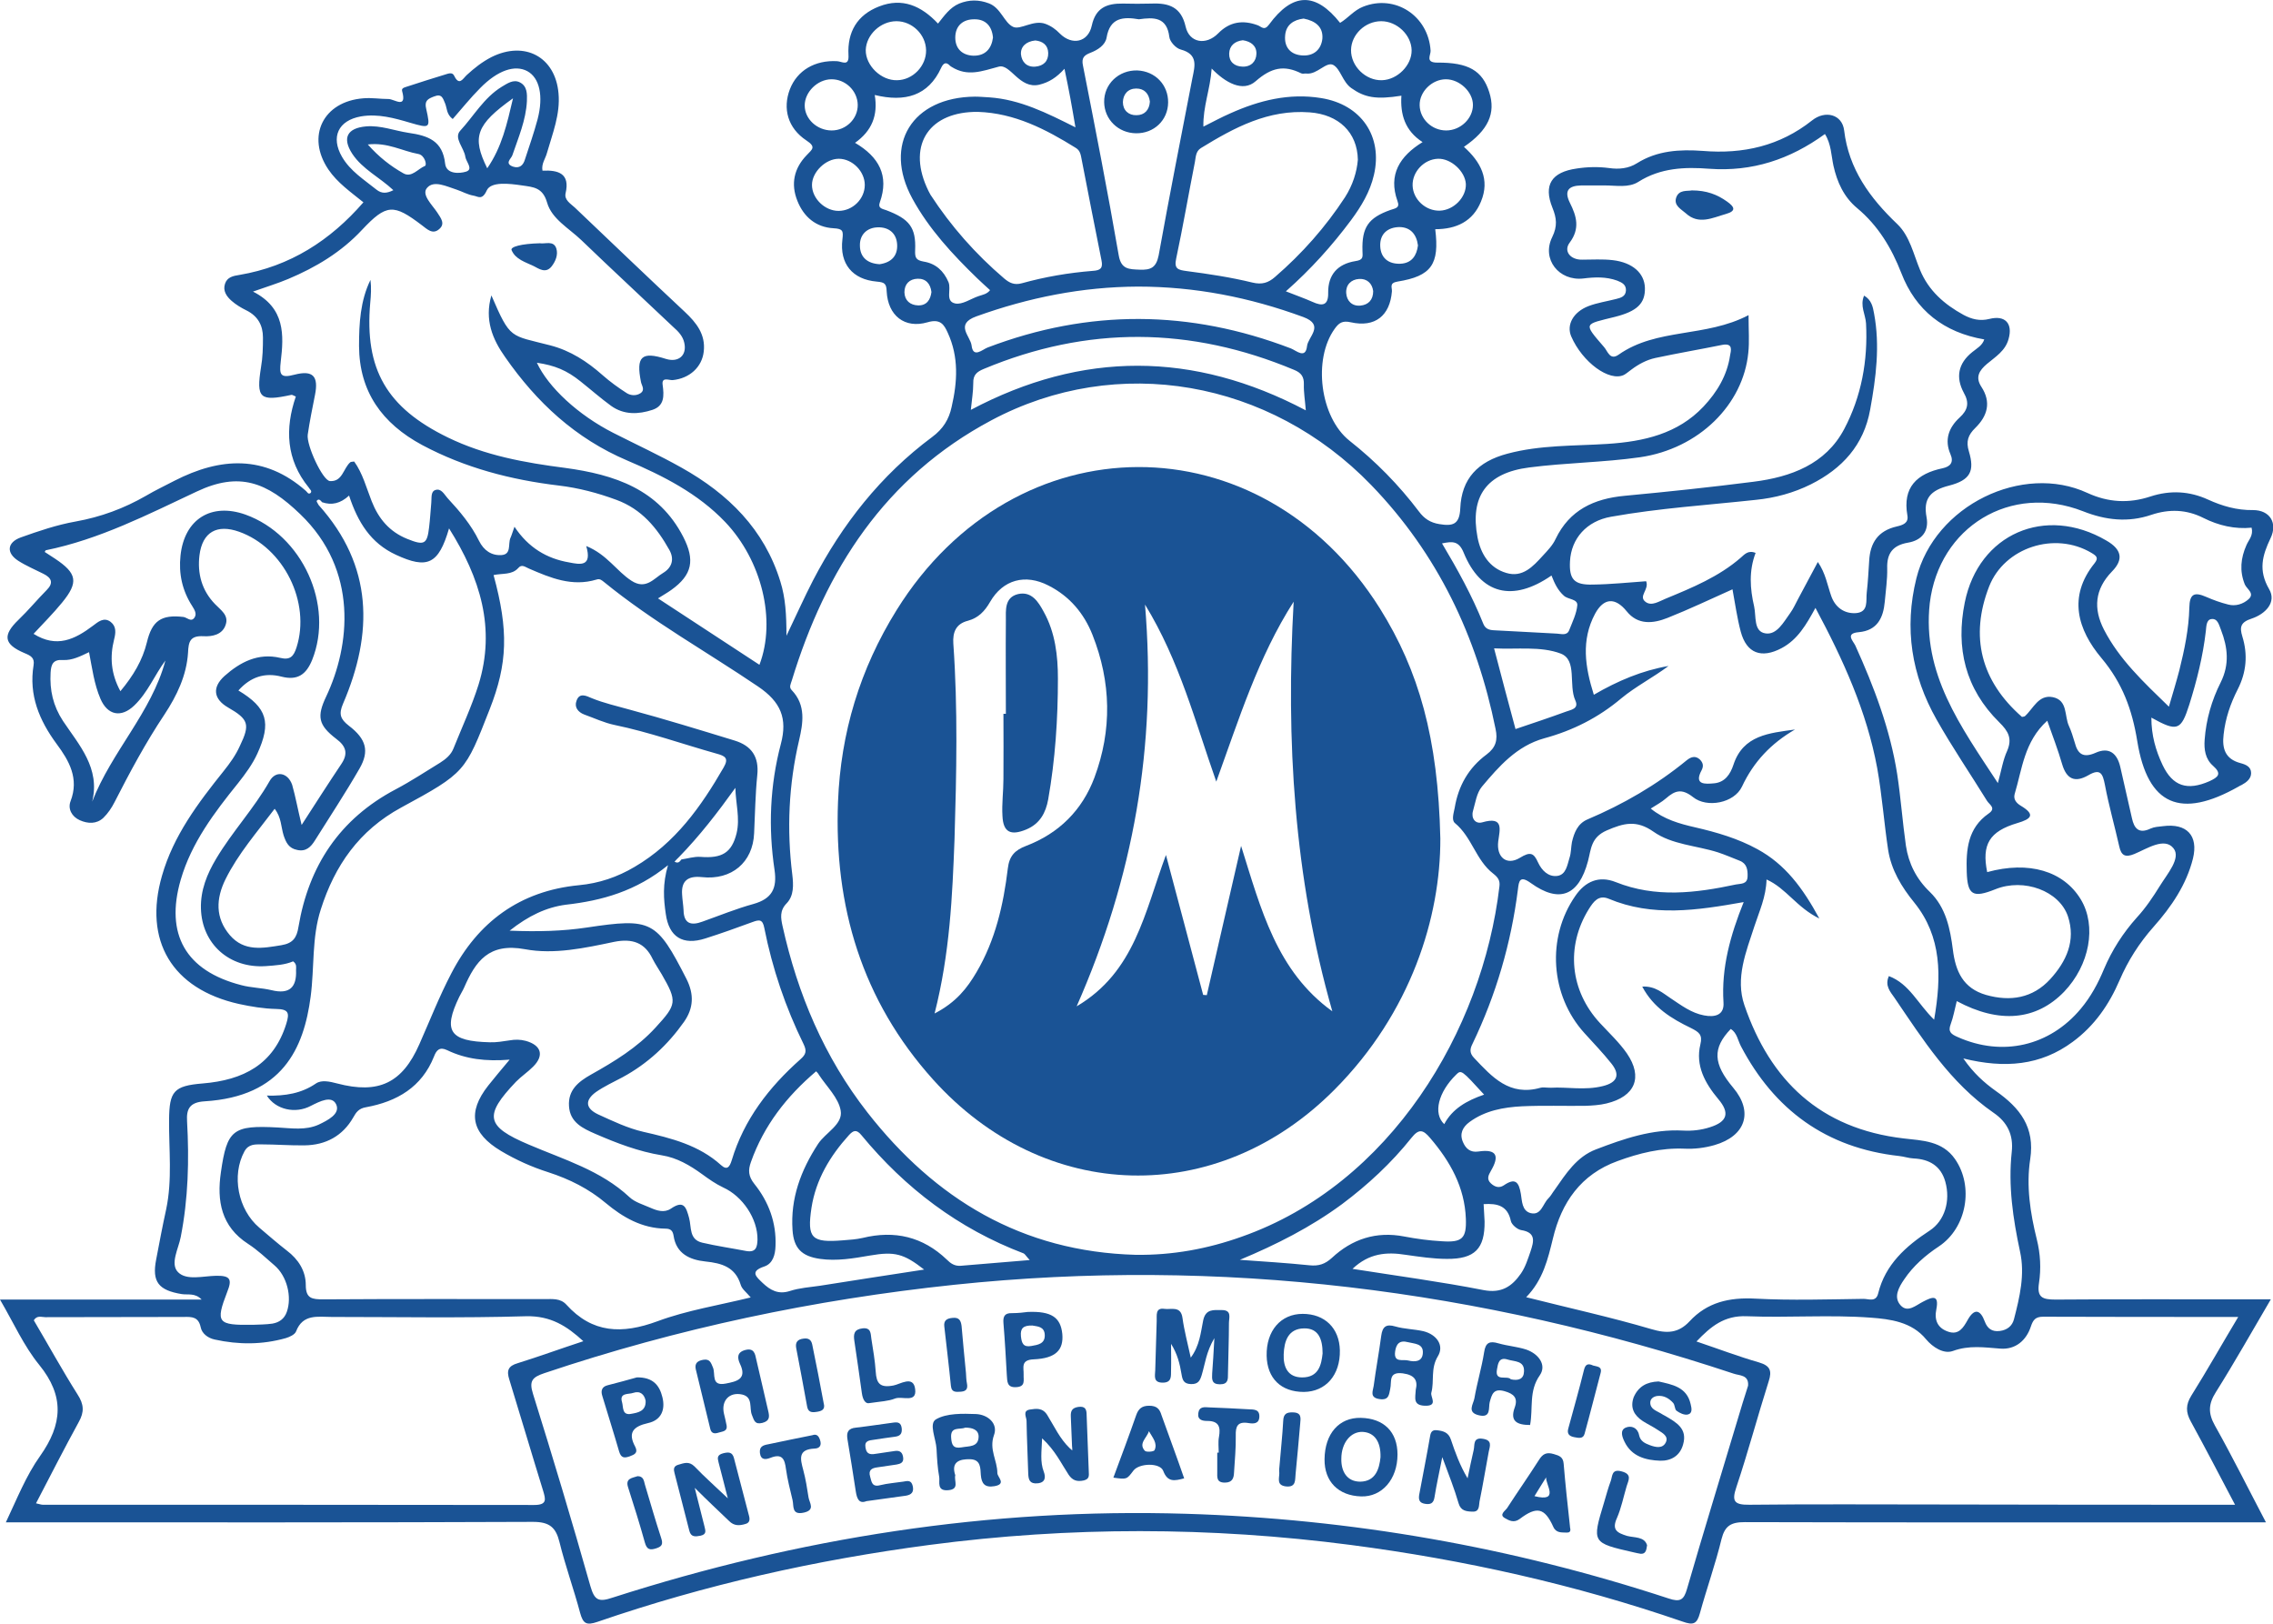 <?xml version="1.0" encoding="UTF-8"?> <svg xmlns="http://www.w3.org/2000/svg" width="70" height="50" viewBox="0 0 70 50" fill="none"><g clip-path="url(#clip0_225_160)"><path d="M9.507 15.011C8.81 14.153 8.772 13.2 9.11 12.211C9.035 12.181 8.997 12.152 8.975 12.159C7.993 12.372 7.888 12.262 8.038 11.309C8.091 11.009 8.098 10.701 8.098 10.393C8.098 10.019 7.941 9.733 7.589 9.558C7.424 9.477 7.267 9.382 7.132 9.264C6.982 9.132 6.855 8.957 6.93 8.737C6.997 8.531 7.184 8.495 7.372 8.466C8.937 8.202 10.173 7.403 11.192 6.23C10.803 5.915 10.391 5.629 10.113 5.219C9.424 4.2 9.949 3.123 11.192 3.027C11.447 3.005 11.709 3.049 11.964 3.049C12.144 3.049 12.541 3.372 12.383 2.8C12.353 2.697 12.503 2.683 12.578 2.653C12.945 2.529 13.312 2.419 13.687 2.302C13.792 2.272 13.927 2.206 13.986 2.331C14.144 2.661 14.256 2.419 14.376 2.309C14.608 2.096 14.848 1.906 15.133 1.759C16.159 1.246 17.103 1.752 17.2 2.873C17.26 3.518 17.013 4.119 16.841 4.72C16.796 4.889 16.668 5.043 16.706 5.255C17.2 5.233 17.56 5.343 17.418 5.952C17.373 6.157 17.567 6.267 17.702 6.391C18.826 7.461 19.95 8.539 21.088 9.602C21.448 9.939 21.733 10.298 21.673 10.825C21.62 11.302 21.238 11.654 20.714 11.705C20.602 11.712 20.369 11.595 20.407 11.852C20.452 12.181 20.467 12.497 20.092 12.621C19.665 12.761 19.215 12.782 18.819 12.497C18.496 12.262 18.189 11.991 17.875 11.742C17.455 11.405 17.088 11.251 16.534 11.17C16.886 11.925 17.8 12.775 18.878 13.325C19.583 13.684 20.302 14.014 20.991 14.402C22.429 15.208 23.538 16.3 24.032 17.906C24.19 18.411 24.22 18.924 24.22 19.577C24.527 18.939 24.767 18.397 25.036 17.876C25.935 16.147 27.119 14.637 28.707 13.457C29.044 13.207 29.224 12.914 29.306 12.533C29.486 11.756 29.531 10.994 29.187 10.246C29.074 9.997 28.962 9.807 28.565 9.924C27.861 10.129 27.344 9.719 27.306 8.971C27.299 8.722 27.231 8.693 26.999 8.671C26.25 8.605 25.853 8.121 25.943 7.373C25.973 7.117 25.965 7.044 25.673 7.029C25.126 7 24.752 6.677 24.557 6.186C24.347 5.666 24.452 5.182 24.842 4.779C25.006 4.603 25.149 4.53 24.834 4.325C24.257 3.943 24.1 3.342 24.325 2.749C24.549 2.17 25.096 1.847 25.778 1.884C25.928 1.891 26.153 2.06 26.13 1.693C26.093 0.99 26.392 0.462 27.074 0.198C27.786 -0.08 28.37 0.176 28.887 0.726C29.082 0.484 29.247 0.235 29.539 0.11C29.846 -0.014 30.145 -0.014 30.453 0.103C30.827 0.242 30.925 0.704 31.202 0.828C31.427 0.931 31.824 0.601 32.191 0.733C32.37 0.799 32.513 0.902 32.64 1.034C33.015 1.407 33.509 1.305 33.622 0.792C33.741 0.242 34.079 0.103 34.581 0.11C34.873 0.118 35.172 0.118 35.465 0.11C36.004 0.088 36.378 0.22 36.513 0.821C36.626 1.32 37.143 1.407 37.517 1.026C37.869 0.667 38.274 0.609 38.731 0.777C38.851 0.821 38.933 0.96 39.083 0.755C39.809 -0.234 40.514 -0.249 41.27 0.704C41.517 0.557 41.697 0.315 41.982 0.205C42.963 -0.183 43.99 0.484 44.057 1.561C44.065 1.693 43.885 1.928 44.259 1.928C45.226 1.921 45.653 2.177 45.863 2.837C46.072 3.489 45.833 4.009 45.084 4.522C45.6 4.984 45.892 5.527 45.608 6.208C45.361 6.816 44.851 7.058 44.2 7.058C44.334 8.136 44.087 8.502 43.038 8.671C42.776 8.715 42.873 8.847 42.866 8.971C42.806 9.719 42.349 10.093 41.6 9.924C41.338 9.865 41.233 9.946 41.105 10.122C40.424 11.067 40.656 12.848 41.555 13.567C42.364 14.204 43.083 14.937 43.698 15.751C43.862 15.971 44.05 16.095 44.327 16.139C44.731 16.205 44.949 16.161 44.971 15.655C45.009 14.739 45.511 14.212 46.424 13.97C47.436 13.699 48.477 13.735 49.503 13.669C50.62 13.596 51.668 13.361 52.462 12.519C52.882 12.072 53.189 11.559 53.279 10.95C53.302 10.811 53.392 10.554 53.039 10.62C52.35 10.76 51.661 10.877 50.979 11.023C50.709 11.082 50.462 11.214 50.238 11.383C50.163 11.434 50.095 11.5 50.013 11.544C49.563 11.764 48.732 11.155 48.387 10.357C48.237 10.005 48.447 9.609 48.919 9.426C49.189 9.323 49.488 9.279 49.773 9.206C49.923 9.169 50.065 9.125 50.073 8.942C50.08 8.766 49.953 8.7 49.803 8.641C49.459 8.517 49.114 8.531 48.762 8.575C48.013 8.663 47.466 7.982 47.803 7.3C47.968 6.963 47.938 6.714 47.81 6.399C47.526 5.695 47.78 5.299 48.559 5.189C48.889 5.138 49.219 5.131 49.556 5.175C49.855 5.219 50.155 5.189 50.41 5.028C51.039 4.632 51.736 4.596 52.44 4.647C53.684 4.75 54.815 4.493 55.804 3.709C56.208 3.386 56.733 3.518 56.793 4.017C56.935 5.204 57.579 6.091 58.433 6.904C58.815 7.271 58.928 7.828 59.13 8.312C59.392 8.949 59.879 9.374 60.471 9.697C60.718 9.829 60.973 9.895 61.265 9.821C61.752 9.697 61.992 9.961 61.857 10.437C61.759 10.804 61.452 10.987 61.19 11.207C60.958 11.405 60.823 11.61 61.018 11.91C61.332 12.387 61.205 12.812 60.831 13.178C60.613 13.391 60.538 13.589 60.636 13.904C60.816 14.505 60.681 14.783 60.029 14.952C59.452 15.098 59.22 15.348 59.332 15.934C59.407 16.345 59.197 16.638 58.755 16.711C58.291 16.791 58.104 17.041 58.119 17.503C58.126 17.847 58.074 18.184 58.044 18.529C57.999 19.02 57.819 19.415 57.242 19.467C56.815 19.503 57.07 19.738 57.137 19.877C57.714 21.152 58.209 22.457 58.426 23.835C58.538 24.568 58.59 25.308 58.695 26.041C58.778 26.591 59.017 27.067 59.43 27.463C59.931 27.947 60.059 28.606 60.141 29.244C60.224 29.911 60.456 30.431 61.16 30.636C61.909 30.849 62.599 30.739 63.138 30.153C63.64 29.603 63.932 28.965 63.685 28.218C63.422 27.434 62.329 27.03 61.452 27.382C60.756 27.661 60.591 27.566 60.568 26.847C60.546 26.166 60.598 25.499 61.242 25.052C61.49 24.883 61.258 24.773 61.19 24.656C60.673 23.82 60.119 23.007 59.639 22.157C58.868 20.793 58.636 19.349 59.017 17.81C59.579 15.553 62.291 14.256 64.284 15.179C64.921 15.472 65.558 15.509 66.224 15.289C66.831 15.091 67.423 15.12 68 15.384C68.434 15.582 68.884 15.714 69.386 15.707C69.903 15.707 70.15 16.103 69.925 16.572C69.67 17.107 69.543 17.561 69.88 18.14C70.12 18.55 69.76 18.91 69.341 19.049C69.004 19.159 68.966 19.305 69.056 19.599C69.228 20.156 69.183 20.698 68.914 21.226C68.689 21.666 68.532 22.127 68.479 22.618C68.427 23.043 68.524 23.373 68.996 23.498C69.161 23.542 69.326 23.608 69.326 23.806C69.326 23.982 69.183 24.091 69.034 24.172C69.004 24.187 68.966 24.201 68.936 24.223C67.161 25.227 66.142 24.81 65.82 22.823C65.662 21.849 65.363 21.035 64.719 20.266C63.984 19.393 63.677 18.375 64.501 17.349C64.636 17.18 64.569 17.121 64.411 17.026C63.28 16.352 61.729 16.858 61.258 18.059C60.658 19.599 61.003 20.969 62.269 22.076C62.299 22.069 62.336 22.069 62.359 22.054C62.621 21.819 62.778 21.38 63.22 21.468C63.685 21.563 63.572 22.047 63.715 22.354C63.79 22.516 63.842 22.692 63.895 22.867C63.984 23.212 64.149 23.351 64.531 23.183C64.951 22.992 65.198 23.197 65.295 23.608C65.415 24.135 65.535 24.663 65.655 25.191C65.722 25.506 65.865 25.689 66.232 25.513C66.344 25.462 66.479 25.455 66.614 25.44C67.341 25.345 67.708 25.726 67.535 26.437C67.333 27.243 66.869 27.925 66.322 28.54C65.88 29.039 65.535 29.581 65.273 30.189C64.951 30.937 64.501 31.589 63.834 32.08C62.846 32.813 61.737 32.908 60.463 32.593C60.778 33.048 61.108 33.341 61.467 33.597C62.209 34.118 62.673 34.712 62.523 35.694C62.396 36.514 62.523 37.35 62.726 38.164C62.838 38.611 62.861 39.065 62.793 39.512C62.726 39.952 62.898 40.018 63.303 40.018C65.303 40.003 67.296 40.011 69.296 40.011C69.476 40.011 69.655 40.011 69.933 40.011C69.348 41.007 68.816 41.953 68.24 42.869C68.007 43.235 68 43.521 68.21 43.895C68.749 44.855 69.236 45.837 69.783 46.878C69.498 46.878 69.303 46.878 69.101 46.878C63.977 46.878 58.86 46.885 53.736 46.871C53.309 46.871 53.122 46.981 53.017 47.391C52.83 48.161 52.56 48.916 52.35 49.678C52.26 50.008 52.148 50.052 51.818 49.934C48.5 48.791 45.084 48.029 41.6 47.574C37.27 47.01 32.947 47.003 28.617 47.574C25.126 48.036 21.718 48.798 18.399 49.942C18.054 50.059 17.957 49.993 17.867 49.67C17.672 48.938 17.41 48.219 17.23 47.486C17.118 47.032 16.923 46.863 16.414 46.863C11.237 46.885 6.061 46.878 0.884 46.878C0.682 46.878 0.479 46.878 0.18 46.878C0.524 46.152 0.802 45.441 1.236 44.833C1.925 43.858 1.993 42.993 1.206 42.026C0.734 41.447 0.42 40.736 0 40.018C2.113 40.018 4.135 40.018 6.21 40.018C6.008 39.805 5.783 39.879 5.596 39.849C4.884 39.732 4.675 39.475 4.809 38.786C4.907 38.273 5.004 37.753 5.117 37.24C5.311 36.324 5.199 35.4 5.207 34.484C5.214 33.605 5.349 33.436 6.24 33.363C7.499 33.26 8.428 32.777 8.817 31.523C8.922 31.186 8.885 31.076 8.503 31.069C8.121 31.061 7.731 30.996 7.357 30.915C5.296 30.453 4.412 28.965 4.989 26.965C5.341 25.733 6.098 24.729 6.885 23.747C7.079 23.505 7.259 23.256 7.387 22.97C7.709 22.303 7.656 22.149 7.019 21.783C6.577 21.526 6.525 21.167 6.915 20.815C7.394 20.39 7.948 20.097 8.63 20.258C8.937 20.332 9.042 20.214 9.132 19.936C9.574 18.551 8.743 16.865 7.364 16.374C6.682 16.132 6.233 16.381 6.143 17.099C6.076 17.656 6.21 18.177 6.622 18.602C6.795 18.785 7.049 18.939 6.952 19.232C6.855 19.547 6.533 19.606 6.27 19.591C5.851 19.569 5.806 19.76 5.791 20.097C5.746 20.801 5.446 21.424 5.064 22.003C4.487 22.867 4 23.776 3.528 24.7C3.439 24.876 3.326 25.044 3.184 25.183C2.974 25.381 2.704 25.367 2.457 25.257C2.21 25.147 2.083 24.905 2.173 24.671C2.442 23.974 2.128 23.424 1.746 22.911C1.206 22.178 0.884 21.402 1.034 20.485C1.071 20.258 0.951 20.192 0.757 20.112C0.112 19.84 0.075 19.562 0.569 19.086C0.876 18.792 1.139 18.47 1.438 18.169C1.656 17.95 1.588 17.796 1.341 17.671C1.079 17.539 0.802 17.422 0.562 17.268C0.187 17.026 0.217 16.704 0.637 16.55C1.191 16.352 1.753 16.161 2.33 16.059C3.109 15.919 3.821 15.655 4.495 15.267C4.78 15.098 5.079 14.959 5.371 14.805C6.787 14.08 8.151 13.999 9.417 15.113C9.462 15.15 9.492 15.238 9.567 15.179C9.619 15.113 9.537 15.069 9.507 15.011ZM20.983 26.466C21.178 26.437 21.381 26.371 21.575 26.386C22.235 26.437 22.534 26.261 22.684 25.66C22.796 25.191 22.654 24.729 22.647 24.26C22.1 25.022 21.545 25.741 20.909 26.393C20.864 26.437 20.819 26.481 20.774 26.532C20.879 26.598 20.931 26.539 20.983 26.466ZM9.919 15.465C9.874 15.414 9.821 15.34 9.754 15.421C9.739 15.436 9.791 15.509 9.814 15.553C11.492 17.422 11.499 19.496 10.563 21.673C10.428 21.988 10.48 22.142 10.743 22.347C11.282 22.758 11.38 23.131 11.072 23.666C10.638 24.421 10.158 25.147 9.694 25.887C9.574 26.078 9.424 26.232 9.155 26.173C8.892 26.122 8.81 25.946 8.735 25.726C8.653 25.469 8.668 25.169 8.458 24.905C7.911 25.631 7.334 26.29 6.945 27.074C6.652 27.668 6.622 28.262 7.079 28.797C7.521 29.31 8.091 29.2 8.668 29.105C9.02 29.046 9.14 28.877 9.192 28.54C9.507 26.671 10.451 25.22 12.189 24.304C12.661 24.055 13.102 23.762 13.559 23.483C13.732 23.373 13.889 23.241 13.964 23.051C14.226 22.398 14.526 21.753 14.736 21.087C15.275 19.349 14.788 17.796 13.829 16.271C13.507 17.378 13.162 17.532 12.196 17.085C11.417 16.726 11.02 16.081 10.75 15.26C10.488 15.502 10.218 15.568 9.919 15.465ZM53.834 42.671C53.863 42.327 53.564 42.363 53.384 42.297C45.585 39.71 37.599 38.699 29.381 39.563C25.074 40.018 20.864 40.905 16.766 42.283C16.399 42.407 16.286 42.517 16.414 42.92C17.028 44.885 17.62 46.856 18.182 48.842C18.309 49.282 18.436 49.341 18.871 49.194C24.602 47.354 30.475 46.431 36.521 46.614C41.615 46.768 46.567 47.64 51.391 49.223C51.743 49.341 51.856 49.267 51.953 48.93C52.455 47.193 52.987 45.471 53.504 43.741C53.609 43.382 53.721 43.023 53.834 42.671ZM34.977 38.64C36.109 38.655 37.188 38.457 38.236 38.083C42.821 36.471 45.653 31.743 46.177 27.294C46.2 27.111 46.132 27.016 45.982 26.898C45.451 26.488 45.331 25.777 44.806 25.345C44.694 25.25 44.769 25.037 44.799 24.876C44.911 24.201 45.226 23.644 45.78 23.234C46.065 23.021 46.132 22.787 46.057 22.442C45.48 19.599 44.282 17.063 42.229 14.937C39.105 11.705 34.416 10.87 30.528 12.944C27.254 14.688 25.426 17.546 24.385 20.954C24.355 21.057 24.287 21.16 24.385 21.255C24.827 21.717 24.729 22.274 24.609 22.794C24.287 24.165 24.227 25.543 24.4 26.935C24.437 27.25 24.452 27.58 24.227 27.815C24.003 28.042 24.047 28.276 24.1 28.518C24.564 30.607 25.381 32.549 26.715 34.257C28.797 36.918 31.464 38.545 34.977 38.64ZM49.084 21.394C49.826 20.962 50.575 20.647 51.384 20.508C50.904 20.867 50.372 21.138 49.93 21.504C49.226 22.098 48.44 22.494 47.556 22.735C46.709 22.97 46.162 23.6 45.638 24.223C45.473 24.421 45.436 24.722 45.361 24.978C45.301 25.198 45.436 25.381 45.645 25.323C46.327 25.125 46.185 25.55 46.14 25.909C46.08 26.393 46.395 26.664 46.806 26.415C47.129 26.217 47.233 26.261 47.368 26.561C47.481 26.803 47.683 27.009 47.96 26.972C48.23 26.935 48.267 26.635 48.335 26.415C48.387 26.261 48.38 26.092 48.41 25.931C48.477 25.645 48.582 25.367 48.882 25.235C49.99 24.766 51.017 24.172 51.946 23.41C52.073 23.307 52.208 23.263 52.343 23.381C52.44 23.476 52.477 23.578 52.403 23.718C52.155 24.179 52.523 24.143 52.785 24.121C53.122 24.091 53.287 23.842 53.384 23.549C53.684 22.633 54.493 22.574 55.279 22.464C54.545 22.89 54.006 23.454 53.646 24.223C53.407 24.729 52.567 24.89 52.14 24.546C51.788 24.267 51.578 24.348 51.309 24.582C51.174 24.7 51.009 24.788 50.837 24.898C51.249 25.235 51.728 25.367 52.208 25.477C52.875 25.631 53.526 25.821 54.126 26.151C54.972 26.613 55.512 27.331 56.029 28.284C55.324 27.939 55.01 27.353 54.403 27.082C54.388 27.624 54.178 28.064 54.028 28.526C53.773 29.31 53.436 30.123 53.721 30.952C54.515 33.268 56.051 34.755 58.628 35.056C59.197 35.122 59.819 35.129 60.209 35.694C60.793 36.536 60.568 37.812 59.707 38.383C59.287 38.662 58.92 38.984 58.643 39.395C58.471 39.644 58.306 39.945 58.531 40.194C58.748 40.436 59.003 40.194 59.22 40.084C59.512 39.93 59.722 39.857 59.632 40.318C59.564 40.648 59.669 40.897 59.999 41.007C60.321 41.117 60.463 40.883 60.591 40.656C60.8 40.274 60.988 40.326 61.123 40.692C61.205 40.912 61.347 41.015 61.587 40.985C61.812 40.956 61.969 40.831 62.022 40.626C62.201 39.937 62.366 39.241 62.209 38.537C61.992 37.526 61.842 36.507 61.954 35.474C62.014 34.939 61.812 34.55 61.392 34.264C60.059 33.341 59.22 32.014 58.343 30.724C58.216 30.541 58.036 30.351 58.171 30.057C58.808 30.299 59.062 30.915 59.564 31.399C59.797 30.057 59.797 28.841 58.958 27.8C58.553 27.302 58.246 26.789 58.148 26.173C58.021 25.337 57.961 24.487 57.811 23.652C57.489 21.915 56.77 20.324 55.909 18.719C55.624 19.239 55.362 19.694 54.867 19.958C54.245 20.288 53.788 20.119 53.609 19.452C53.496 19.027 53.436 18.587 53.354 18.147C52.665 18.455 52.02 18.763 51.354 19.027C50.912 19.203 50.44 19.254 50.095 18.822C49.743 18.389 49.391 18.404 49.121 18.902C48.687 19.716 48.814 20.537 49.084 21.394ZM15.2 17.708C15.665 19.415 15.635 20.427 15.08 21.841C14.324 23.769 14.339 23.791 12.353 24.868C11.057 25.572 10.308 26.657 9.881 27.998C9.597 28.87 9.686 29.786 9.567 30.688C9.357 32.285 8.698 33.766 6.3 33.913C5.836 33.942 5.738 34.154 5.761 34.528C5.828 35.723 5.798 36.91 5.566 38.09C5.499 38.449 5.229 38.919 5.484 39.175C5.746 39.439 6.255 39.292 6.66 39.285C7.094 39.278 7.154 39.395 6.997 39.783C6.63 40.736 6.697 40.809 7.784 40.795C7.986 40.787 8.188 40.787 8.39 40.758C8.6 40.721 8.757 40.611 8.832 40.399C8.997 39.937 8.84 39.292 8.45 38.962C8.188 38.735 7.933 38.493 7.641 38.303C6.81 37.768 6.675 36.976 6.802 36.104C6.99 34.778 7.177 34.645 8.555 34.719C8.975 34.741 9.409 34.814 9.814 34.631C10.091 34.499 10.488 34.301 10.353 34.008C10.218 33.722 9.851 33.913 9.574 34.052C9.095 34.308 8.488 34.169 8.218 33.737C8.78 33.751 9.282 33.671 9.731 33.363C9.904 33.246 10.158 33.304 10.383 33.363C11.664 33.7 12.391 33.348 12.915 32.154C13.237 31.428 13.53 30.68 13.897 29.977C14.713 28.401 16.002 27.434 17.83 27.258C18.451 27.199 19.013 27.009 19.545 26.693C20.796 25.96 21.59 24.839 22.287 23.63C22.452 23.344 22.332 23.278 22.062 23.205C21.014 22.911 19.995 22.545 18.931 22.325C18.609 22.259 18.302 22.113 17.994 22.003C17.8 21.929 17.68 21.775 17.755 21.578C17.845 21.314 18.062 21.431 18.219 21.497C18.594 21.651 18.991 21.739 19.38 21.849C20.467 22.142 21.538 22.472 22.617 22.802C23.148 22.963 23.381 23.307 23.321 23.872C23.261 24.465 23.253 25.059 23.224 25.66C23.186 26.554 22.534 27.111 21.613 27.009C21.193 26.965 20.976 27.118 21.006 27.544C21.014 27.705 21.043 27.866 21.051 28.027C21.058 28.445 21.283 28.511 21.635 28.379C22.152 28.196 22.669 27.983 23.201 27.837C23.778 27.675 23.935 27.353 23.853 26.789C23.658 25.491 23.71 24.187 24.047 22.911C24.257 22.12 24.047 21.614 23.343 21.138C21.763 20.068 20.092 19.137 18.609 17.928C18.534 17.869 18.474 17.81 18.369 17.847C17.62 18.074 16.953 17.796 16.294 17.51C16.181 17.466 16.069 17.356 15.957 17.495C15.762 17.708 15.477 17.649 15.2 17.708ZM50.695 17.898C50.799 18.155 50.44 18.36 50.68 18.536C50.867 18.675 51.099 18.514 51.301 18.433C52.118 18.096 52.934 17.759 53.609 17.173C53.721 17.077 53.834 16.931 54.066 17.026C53.856 17.576 53.893 18.125 54.021 18.675C54.088 18.976 53.998 19.445 54.365 19.503C54.718 19.562 54.927 19.159 55.13 18.88C55.227 18.748 55.294 18.595 55.369 18.455C55.564 18.089 55.759 17.722 55.983 17.305C56.223 17.656 56.276 18.015 56.395 18.353C56.515 18.697 56.793 18.902 57.152 18.88C57.557 18.851 57.459 18.492 57.489 18.243C57.527 17.92 57.542 17.598 57.564 17.268C57.594 16.718 57.834 16.345 58.411 16.212C58.598 16.169 58.785 16.11 58.74 15.868C58.59 15.011 59.025 14.585 59.834 14.417C60.059 14.366 60.179 14.241 60.066 13.984C59.879 13.552 60.006 13.171 60.351 12.856C60.598 12.629 60.658 12.409 60.478 12.094C60.224 11.624 60.299 11.192 60.741 10.84C60.875 10.73 61.048 10.642 61.108 10.452C59.864 10.239 58.995 9.558 58.553 8.407C58.253 7.637 57.841 6.948 57.19 6.406C56.785 6.069 56.575 5.607 56.463 5.101C56.395 4.786 56.395 4.434 56.201 4.127C55.122 4.911 53.961 5.292 52.642 5.197C51.886 5.138 51.137 5.167 50.455 5.6C50.155 5.79 49.773 5.71 49.421 5.71C49.181 5.71 48.942 5.71 48.702 5.71C48.297 5.717 48.163 5.878 48.35 6.252C48.552 6.655 48.664 7.036 48.342 7.469C48.14 7.733 48.365 8.004 48.724 7.996C49.039 7.996 49.354 7.974 49.668 8.011C50.282 8.084 50.642 8.414 50.657 8.861C50.672 9.352 50.402 9.587 49.743 9.755C48.777 9.997 48.747 9.931 49.398 10.686C49.511 10.811 49.578 11.111 49.848 10.921C51.024 10.093 52.523 10.4 53.849 9.704C53.849 10.181 53.878 10.525 53.841 10.862C53.684 12.46 52.32 13.816 50.507 14.08C49.376 14.241 48.222 14.248 47.091 14.395C45.78 14.563 45.263 15.289 45.503 16.55C45.6 17.048 45.863 17.488 46.387 17.642C46.889 17.796 47.211 17.444 47.511 17.114C47.66 16.953 47.818 16.791 47.908 16.594C48.335 15.707 49.084 15.355 50.035 15.267C51.361 15.143 52.68 15.003 53.998 14.835C55.16 14.688 56.223 14.292 56.793 13.215C57.325 12.211 57.527 11.104 57.467 9.961C57.452 9.682 57.272 9.418 57.407 9.103C57.632 9.235 57.677 9.44 57.714 9.653C57.901 10.65 57.774 11.624 57.594 12.614C57.399 13.706 56.733 14.431 55.766 14.915C55.234 15.179 54.665 15.333 54.073 15.392C52.59 15.553 51.092 15.648 49.616 15.912C48.859 16.044 48.387 16.586 48.35 17.283C48.32 17.84 48.477 18.015 49.046 18.001C49.608 17.994 50.163 17.935 50.695 17.898ZM18.054 16.814C18.699 17.077 18.983 17.583 19.448 17.884C19.89 18.169 20.13 17.818 20.422 17.642C20.691 17.48 20.774 17.224 20.616 16.938C20.234 16.256 19.762 15.678 18.983 15.392C18.407 15.179 17.822 15.025 17.215 14.952C15.739 14.776 14.324 14.409 13.005 13.706C11.762 13.039 11.065 12.057 11.057 10.657C11.057 9.961 11.095 9.264 11.409 8.619C11.439 8.861 11.424 9.096 11.402 9.323C11.222 11.375 11.911 12.555 13.792 13.471C14.938 14.028 16.159 14.248 17.41 14.409C18.923 14.615 20.287 15.062 21.043 16.535C21.403 17.239 21.328 17.7 20.669 18.169C20.556 18.25 20.437 18.316 20.264 18.426C21.336 19.13 22.355 19.797 23.388 20.471C23.913 19.093 23.456 17.253 22.332 16.073C21.493 15.194 20.422 14.651 19.32 14.182C17.717 13.501 16.526 12.387 15.56 11.001C15.17 10.452 14.915 9.851 15.133 9.096C15.725 10.466 15.702 10.312 16.946 10.635C17.567 10.796 18.084 11.133 18.556 11.551C18.788 11.756 19.043 11.94 19.305 12.108C19.425 12.181 19.59 12.196 19.725 12.108C19.875 12.005 19.762 11.874 19.74 11.764C19.583 10.979 19.755 10.811 20.512 11.053C20.894 11.17 21.163 10.943 21.073 10.554C21.029 10.349 20.886 10.203 20.736 10.071C19.792 9.176 18.841 8.297 17.904 7.395C17.523 7.029 16.991 6.743 16.848 6.237C16.713 5.768 16.421 5.761 16.077 5.71C15.68 5.651 15.118 5.585 14.99 5.864C14.848 6.179 14.721 6.047 14.586 6.025C14.406 5.996 14.241 5.9 14.069 5.842C13.762 5.746 13.357 5.534 13.148 5.79C12.975 5.996 13.305 6.303 13.462 6.538C13.575 6.714 13.724 6.89 13.522 7.058C13.32 7.234 13.148 7.051 12.99 6.934C12.121 6.274 11.904 6.274 11.147 7.08C10.511 7.762 9.731 8.231 8.877 8.59C8.548 8.729 8.203 8.832 7.791 8.979C8.787 9.484 8.743 10.32 8.645 11.141C8.6 11.537 8.63 11.654 9.072 11.537C9.641 11.39 9.814 11.588 9.701 12.159C9.619 12.57 9.537 12.973 9.477 13.383C9.432 13.706 9.934 14.791 10.158 14.813C10.548 14.842 10.57 14.424 10.788 14.234C10.81 14.219 10.848 14.219 10.908 14.212C11.17 14.578 11.282 15.018 11.447 15.436C11.657 15.971 11.994 16.374 12.541 16.594C13.065 16.806 13.155 16.762 13.215 16.235C13.245 15.985 13.26 15.729 13.282 15.48C13.297 15.34 13.26 15.143 13.402 15.091C13.589 15.025 13.679 15.223 13.784 15.34C14.159 15.743 14.511 16.161 14.751 16.652C14.9 16.953 15.14 17.114 15.447 17.092C15.755 17.07 15.642 16.755 15.717 16.572C15.755 16.491 15.777 16.403 15.844 16.22C16.271 16.865 16.841 17.202 17.53 17.319C17.867 17.385 18.242 17.459 18.054 16.814ZM17.965 41.3C17.455 40.831 16.961 40.516 16.204 40.531C14.211 40.59 12.211 40.553 10.218 40.553C9.791 40.553 9.327 40.45 9.117 41C9.08 41.095 8.922 41.169 8.802 41.205C8.076 41.41 7.349 41.41 6.615 41.249C6.405 41.205 6.218 41.066 6.18 40.868C6.113 40.553 5.918 40.546 5.664 40.553C4.24 40.56 2.817 40.553 1.393 40.56C1.281 40.56 1.139 40.494 1.041 40.656C1.491 41.418 1.918 42.195 2.39 42.942C2.585 43.243 2.6 43.477 2.427 43.785C1.978 44.606 1.551 45.441 1.109 46.292C1.214 46.314 1.266 46.336 1.318 46.336C6.36 46.336 11.409 46.336 16.451 46.343C16.856 46.343 16.803 46.167 16.728 45.911C16.376 44.775 16.039 43.631 15.687 42.488C15.597 42.209 15.642 42.063 15.949 41.975C16.608 41.77 17.268 41.528 17.965 41.3ZM68.831 46.336C68.352 45.427 67.917 44.591 67.468 43.77C67.311 43.485 67.311 43.257 67.483 42.979C67.97 42.202 68.419 41.403 68.929 40.553C66.869 40.553 64.898 40.553 62.921 40.546C62.688 40.546 62.613 40.641 62.546 40.839C62.404 41.279 62.067 41.564 61.602 41.528C61.108 41.491 60.643 41.418 60.141 41.601C59.857 41.704 59.52 41.484 59.317 41.242C58.875 40.7 58.201 40.619 57.617 40.575C56.351 40.48 55.07 40.582 53.796 40.531C53.099 40.502 52.687 40.846 52.245 41.308C52.919 41.535 53.534 41.77 54.171 41.953C54.515 42.055 54.575 42.209 54.47 42.532C54.126 43.617 53.834 44.716 53.474 45.793C53.331 46.218 53.392 46.343 53.878 46.336C55.856 46.314 57.834 46.328 59.804 46.328C62.778 46.336 65.752 46.336 68.831 46.336ZM15.695 32.63C14.96 32.689 14.346 32.615 13.769 32.337C13.537 32.227 13.44 32.337 13.365 32.535C12.99 33.473 12.233 33.92 11.267 34.096C11.05 34.133 10.967 34.25 10.878 34.411C10.555 34.975 10.039 35.261 9.379 35.269C8.937 35.276 8.495 35.239 8.053 35.239C7.859 35.239 7.656 35.224 7.529 35.452C7.124 36.192 7.327 37.247 7.986 37.804C8.263 38.039 8.54 38.281 8.832 38.508C9.192 38.779 9.417 39.138 9.417 39.571C9.417 39.989 9.612 40.011 9.956 40.011C12.226 39.996 14.496 40.003 16.773 40.003C17.013 40.003 17.26 39.974 17.44 40.172C18.242 41.059 19.156 41.088 20.249 40.685C21.156 40.348 22.137 40.194 23.119 39.952C22.984 39.791 22.849 39.695 22.811 39.563C22.647 39.021 22.235 38.897 21.725 38.845C21.238 38.794 20.826 38.603 20.744 38.054C20.721 37.907 20.661 37.834 20.497 37.834C19.77 37.826 19.178 37.482 18.661 37.05C18.129 36.602 17.538 36.309 16.886 36.097C16.376 35.935 15.889 35.716 15.432 35.444C14.511 34.895 14.384 34.257 15.035 33.429C15.223 33.194 15.417 32.96 15.695 32.63ZM47.001 39.945C48.335 40.282 49.608 40.56 50.852 40.927C51.339 41.073 51.691 41.051 52.028 40.692C52.575 40.099 53.257 39.945 54.066 39.989C55.167 40.047 56.283 40.011 57.392 39.996C57.549 39.996 57.774 40.106 57.841 39.827C58.059 38.941 58.688 38.376 59.43 37.892C59.887 37.592 60.074 36.984 59.909 36.39C59.774 35.906 59.422 35.694 58.928 35.672C58.778 35.664 58.636 35.613 58.493 35.598C56.231 35.349 54.642 34.169 53.616 32.22C53.519 32.036 53.496 31.809 53.302 31.684C52.732 32.278 52.755 32.755 53.377 33.495C54.006 34.242 53.759 34.983 52.8 35.261C52.492 35.349 52.178 35.386 51.871 35.371C51.151 35.342 50.477 35.51 49.818 35.752C48.679 36.163 48.087 37.035 47.825 38.134C47.668 38.772 47.526 39.402 47.001 39.945ZM9.289 25.403C9.724 24.729 10.113 24.121 10.511 23.527C10.728 23.205 10.66 22.977 10.353 22.75C9.799 22.325 9.754 22.061 10.046 21.446C10.78 19.892 11.05 17.561 9.244 15.831C8.218 14.842 7.364 14.52 6.061 15.135C4.547 15.846 3.064 16.608 1.408 16.945C1.401 16.945 1.393 16.967 1.378 16.997C1.483 17.063 1.588 17.136 1.693 17.202C2.375 17.656 2.427 17.928 1.91 18.558C1.641 18.888 1.333 19.195 1.034 19.518C1.746 19.965 2.307 19.687 2.862 19.269C3.019 19.151 3.199 18.99 3.409 19.151C3.588 19.291 3.566 19.489 3.513 19.694C3.379 20.229 3.416 20.749 3.708 21.284C4.105 20.808 4.39 20.332 4.525 19.774C4.682 19.122 4.959 18.917 5.649 18.998C5.761 19.012 5.888 19.174 5.993 19.012C6.068 18.895 5.986 18.77 5.918 18.66C5.611 18.184 5.499 17.664 5.559 17.107C5.679 15.985 6.503 15.472 7.559 15.846C9.312 16.476 10.293 18.631 9.612 20.324C9.432 20.764 9.17 20.962 8.675 20.837C8.143 20.698 7.709 20.852 7.342 21.262C8.233 21.797 8.36 22.252 7.926 23.205C7.776 23.534 7.559 23.828 7.334 24.113C6.6 25.022 5.896 25.953 5.566 27.089C5.079 28.767 5.716 29.896 7.432 30.336C7.731 30.417 8.053 30.417 8.36 30.49C8.922 30.629 9.14 30.395 9.117 29.874C9.117 29.786 9.147 29.691 9.027 29.603C8.772 29.713 8.48 29.728 8.181 29.75C7.064 29.823 6.218 29.068 6.188 27.976C6.173 27.412 6.375 26.913 6.66 26.437C7.154 25.609 7.821 24.898 8.301 24.055C8.488 23.718 8.862 23.784 8.997 24.165C9.102 24.531 9.17 24.92 9.289 25.403ZM22.984 38.523C23.283 38.574 23.321 38.398 23.328 38.171C23.336 37.533 22.871 36.837 22.272 36.566C22.04 36.456 21.83 36.309 21.62 36.155C21.246 35.884 20.849 35.65 20.384 35.576C19.665 35.459 18.998 35.203 18.339 34.917C17.95 34.748 17.552 34.565 17.523 34.059C17.492 33.568 17.807 33.312 18.197 33.092C18.916 32.689 19.62 32.264 20.189 31.641C20.841 30.93 20.864 30.842 20.377 29.999C20.287 29.845 20.182 29.691 20.099 29.53C19.86 29.024 19.47 28.892 18.916 29.002C18.009 29.193 17.066 29.398 16.166 29.229C15.05 29.024 14.646 29.603 14.294 30.409C14.249 30.512 14.189 30.6 14.144 30.695C13.634 31.75 13.844 32.066 15.088 32.095C15.29 32.102 15.492 32.066 15.695 32.036C15.859 32.007 16.024 32.007 16.189 32.051C16.668 32.183 16.766 32.498 16.421 32.843C16.256 33.011 16.054 33.143 15.889 33.312C14.9 34.352 14.953 34.682 16.286 35.246C17.365 35.708 18.504 36.038 19.388 36.866C19.553 37.02 19.807 37.093 20.025 37.189C20.227 37.277 20.452 37.357 20.661 37.218C21.066 36.94 21.133 37.181 21.223 37.511C21.298 37.79 21.216 38.171 21.628 38.266C22.07 38.369 22.527 38.435 22.984 38.523ZM53.699 27.778C52.253 28.035 50.889 28.24 49.541 27.675C49.226 27.544 49.069 27.771 48.927 27.998C48.215 29.149 48.35 30.505 49.271 31.501C49.556 31.809 49.87 32.102 50.103 32.439C50.605 33.172 50.357 33.766 49.474 33.979C49.264 34.03 49.039 34.044 48.814 34.052C48.17 34.059 47.518 34.037 46.874 34.066C46.297 34.096 45.735 34.199 45.256 34.55C45.046 34.704 44.941 34.909 45.053 35.166C45.136 35.364 45.278 35.496 45.526 35.459C46.11 35.371 46.177 35.606 45.915 36.053C45.84 36.185 45.773 36.309 45.915 36.441C46.035 36.551 46.17 36.595 46.312 36.5C46.664 36.258 46.776 36.397 46.837 36.764C46.874 36.976 46.866 37.291 47.144 37.357C47.466 37.431 47.511 37.072 47.683 36.903C47.758 36.83 47.81 36.727 47.878 36.639C48.222 36.148 48.552 35.62 49.151 35.393C50.013 35.063 50.882 34.763 51.833 34.814C52.11 34.829 52.388 34.799 52.657 34.712C53.197 34.543 53.279 34.272 52.919 33.847C52.508 33.356 52.208 32.813 52.365 32.161C52.44 31.86 52.32 31.78 52.073 31.655C51.481 31.369 50.919 31.032 50.575 30.38C50.979 30.358 51.212 30.585 51.459 30.746C51.781 30.959 52.088 31.194 52.477 31.267C52.815 31.333 53.107 31.259 53.077 30.864C53.009 29.801 53.287 28.804 53.699 27.778ZM15.695 28.658C16.586 28.694 17.328 28.672 18.069 28.562C20.07 28.262 20.219 28.342 21.141 30.145C21.381 30.622 21.358 31.047 21.066 31.465C20.564 32.176 19.942 32.755 19.171 33.172C18.893 33.319 18.609 33.451 18.354 33.627C18.002 33.883 18.032 34.133 18.421 34.316C18.871 34.521 19.328 34.741 19.807 34.851C20.676 35.049 21.523 35.261 22.205 35.877C22.399 36.053 22.474 35.921 22.534 35.73C22.909 34.477 23.68 33.48 24.654 32.615C24.819 32.469 24.849 32.366 24.752 32.161C24.19 31.018 23.785 29.823 23.538 28.577C23.486 28.306 23.388 28.313 23.171 28.394C22.692 28.57 22.205 28.745 21.718 28.899C21.029 29.119 20.602 28.855 20.504 28.145C20.437 27.69 20.399 27.228 20.572 26.642C19.59 27.441 18.541 27.734 17.425 27.859C16.826 27.939 16.279 28.196 15.695 28.658ZM61.527 24.113C61.639 23.71 61.684 23.402 61.812 23.124C61.977 22.743 61.849 22.516 61.572 22.244C60.523 21.211 60.224 19.95 60.508 18.55C60.935 16.44 62.988 15.546 64.868 16.645C65.34 16.916 65.408 17.224 65.041 17.598C64.509 18.147 64.464 18.741 64.793 19.386C65.265 20.302 66 20.991 66.794 21.761C66.921 21.328 67.026 20.984 67.116 20.639C67.273 20.009 67.408 19.364 67.423 18.719C67.43 18.279 67.58 18.221 67.947 18.382C68.165 18.477 68.389 18.558 68.622 18.616C68.846 18.675 69.079 18.602 69.243 18.455C69.453 18.272 69.191 18.14 69.131 17.994C68.966 17.583 69.004 17.187 69.183 16.784C69.251 16.623 69.401 16.491 69.341 16.249C68.824 16.3 68.322 16.183 67.857 15.949C67.333 15.685 66.801 15.67 66.254 15.853C65.543 16.095 64.853 16.022 64.149 15.743C61.917 14.871 59.714 16.227 59.43 18.573C59.19 20.742 60.373 22.354 61.527 24.113ZM47.765 33.495C48.252 33.465 48.807 33.583 49.361 33.444C49.811 33.334 49.901 33.092 49.623 32.747C49.361 32.417 49.069 32.117 48.792 31.809C47.743 30.651 47.623 28.87 48.515 27.587C48.822 27.14 49.241 26.957 49.758 27.162C50.987 27.654 52.223 27.5 53.459 27.236C53.609 27.206 53.811 27.236 53.819 26.994C53.826 26.789 53.803 26.591 53.571 26.503C53.346 26.415 53.129 26.32 52.904 26.246C52.238 26.034 51.489 26.012 50.919 25.609C50.395 25.242 50.005 25.345 49.481 25.572C48.994 25.785 49.002 26.144 48.904 26.517C48.619 27.587 48.02 27.822 47.144 27.192C46.799 26.942 46.776 27.14 46.747 27.382C46.537 29.046 46.072 30.636 45.346 32.146C45.263 32.307 45.256 32.432 45.398 32.579C45.953 33.165 46.484 33.766 47.443 33.495C47.511 33.473 47.608 33.495 47.765 33.495ZM60.261 30.827C60.194 31.091 60.156 31.318 60.074 31.538C59.984 31.773 60.089 31.846 60.291 31.934C61.669 32.549 63.123 32.212 64.082 31.061C64.389 30.695 64.614 30.277 64.793 29.845C65.041 29.259 65.378 28.731 65.812 28.247C66.082 27.954 66.307 27.617 66.516 27.28C66.741 26.913 67.176 26.422 66.936 26.122C66.659 25.77 66.119 26.136 65.73 26.297C65.445 26.415 65.325 26.341 65.265 26.063C65.123 25.433 64.943 24.802 64.823 24.165C64.756 23.828 64.689 23.652 64.314 23.872C63.895 24.113 63.64 23.989 63.505 23.527C63.378 23.087 63.213 22.662 63.048 22.193C62.336 22.838 62.276 23.681 62.044 24.451C61.999 24.612 62.096 24.729 62.231 24.81C62.696 25.088 62.553 25.22 62.127 25.345C61.265 25.601 61.025 26.004 61.198 26.855C62.479 26.503 63.55 26.818 64.082 27.697C64.576 28.518 64.351 29.72 63.565 30.541C62.711 31.421 61.572 31.531 60.261 30.827ZM41.817 4.918C41.802 4.075 41.225 3.526 40.334 3.46C39.06 3.364 38.012 3.929 36.985 4.559C36.82 4.662 36.828 4.838 36.798 4.991C36.603 5.981 36.431 6.978 36.221 7.967C36.154 8.282 36.281 8.312 36.551 8.348C37.225 8.436 37.907 8.539 38.566 8.7C38.866 8.773 39.06 8.707 39.263 8.531C40.102 7.806 40.821 6.992 41.42 6.076C41.66 5.702 41.787 5.292 41.817 4.918ZM30.116 3.445C28.64 3.43 27.951 4.427 28.535 5.754C28.572 5.834 28.61 5.922 28.655 5.996C29.284 6.963 30.041 7.821 30.925 8.575C31.082 8.707 31.232 8.788 31.471 8.722C32.183 8.524 32.91 8.4 33.651 8.341C33.891 8.326 33.974 8.26 33.921 8.011C33.712 6.985 33.517 5.959 33.314 4.926C33.285 4.786 33.277 4.64 33.127 4.552C32.206 3.98 31.247 3.482 30.116 3.445ZM35.075 0.594C34.596 0.513 34.183 0.535 34.079 1.158C34.041 1.385 33.809 1.539 33.577 1.627C33.389 1.701 33.299 1.781 33.352 2.023C33.734 3.965 34.116 5.915 34.453 7.865C34.528 8.297 34.768 8.29 35.097 8.304C35.442 8.319 35.607 8.238 35.682 7.865C36.011 6.04 36.371 4.215 36.723 2.397C36.798 2.03 36.903 1.671 36.363 1.525C36.214 1.488 36.026 1.283 36.011 1.136C35.936 0.521 35.532 0.528 35.075 0.594ZM38.184 38.794C38.895 38.845 39.615 38.889 40.326 38.962C40.611 38.992 40.806 38.926 41.016 38.735C41.637 38.156 42.379 37.907 43.248 38.076C43.63 38.149 44.012 38.2 44.402 38.222C45.031 38.266 45.166 38.134 45.143 37.526C45.106 36.559 44.664 35.767 44.042 35.041C43.825 34.785 43.698 34.748 43.465 35.041C42.851 35.811 42.124 36.485 41.33 37.079C40.364 37.79 39.308 38.325 38.184 38.794ZM31.711 38.801C31.591 38.669 31.561 38.611 31.524 38.596C29.516 37.834 27.876 36.588 26.527 34.953C26.377 34.77 26.28 34.807 26.145 34.953C25.561 35.598 25.126 36.324 24.991 37.189C24.849 38.134 24.991 38.273 25.965 38.193C26.168 38.178 26.37 38.164 26.565 38.12C27.553 37.878 28.422 38.083 29.157 38.786C29.276 38.904 29.396 38.992 29.591 38.977C30.265 38.919 30.932 38.867 31.711 38.801ZM35.045 8.825C33.329 8.832 31.681 9.162 30.071 9.741C29.396 9.983 29.883 10.349 29.921 10.635C29.966 11.045 30.258 10.76 30.415 10.701C33.532 9.514 36.641 9.536 39.757 10.73C39.922 10.796 40.206 11.067 40.252 10.657C40.282 10.371 40.806 10.012 40.139 9.763C38.483 9.154 36.798 8.825 35.045 8.825ZM25.134 32.989C24.227 33.759 23.523 34.66 23.126 35.782C23.036 36.031 23.044 36.221 23.231 36.456C23.673 37.005 23.913 37.651 23.883 38.369C23.875 38.64 23.8 38.911 23.538 38.999C23.074 39.153 23.298 39.322 23.486 39.505C23.718 39.725 23.965 39.871 24.325 39.754C24.617 39.659 24.939 39.637 25.246 39.593C26.302 39.424 27.366 39.263 28.46 39.094C27.831 38.603 27.553 38.53 26.789 38.662C26.28 38.75 25.77 38.838 25.254 38.765C24.684 38.684 24.445 38.435 24.407 37.878C24.34 36.903 24.662 36.038 25.194 35.224C25.426 34.873 25.965 34.623 25.89 34.199C25.823 33.803 25.456 33.458 25.216 33.092C25.201 33.055 25.171 33.033 25.134 32.989ZM43.158 2.947C42.379 3.071 42.027 3.005 41.615 2.712C41.345 2.522 41.285 2.126 41.061 2.001C40.843 1.884 40.566 2.302 40.236 2.265C40.184 2.258 40.117 2.28 40.072 2.258C39.54 1.994 39.15 2.082 38.671 2.5C38.274 2.851 37.734 2.544 37.315 2.111C37.27 2.756 37.045 3.284 37.06 3.899C37.367 3.746 37.622 3.606 37.892 3.489C38.776 3.093 39.697 2.859 40.686 3.02C41.922 3.218 42.589 4.2 42.312 5.387C42.192 5.908 41.922 6.355 41.607 6.78C41.023 7.564 40.371 8.29 39.6 8.971C39.914 9.096 40.169 9.184 40.416 9.294C40.731 9.44 40.911 9.404 40.903 9.015C40.896 8.458 41.195 8.128 41.742 8.04C41.989 8.004 41.967 7.916 41.959 7.725C41.937 7 42.139 6.707 42.821 6.465C42.963 6.413 43.121 6.413 43.038 6.193C42.746 5.38 43.106 4.808 43.81 4.376C43.263 4.024 43.121 3.518 43.158 2.947ZM30.49 8.935C30.355 8.81 30.221 8.693 30.093 8.568C29.329 7.828 28.61 7.051 28.1 6.12C27.186 4.449 28.093 2.991 30.026 2.976C30.175 2.976 30.318 2.991 30.468 2.998C31.412 3.064 32.228 3.474 33.12 3.921C33.06 3.577 33.015 3.298 32.962 3.02C32.91 2.749 32.857 2.47 32.782 2.118C32.535 2.39 32.303 2.536 32.003 2.609C31.389 2.749 31.119 1.957 30.76 2.052C30.235 2.192 29.801 2.368 29.306 2.06C29.291 2.052 29.276 2.038 29.262 2.03C29.134 1.891 29.052 1.943 28.984 2.089C28.587 2.954 27.868 3.152 26.939 2.925C27.044 3.555 26.849 4.031 26.332 4.398C27.067 4.83 27.389 5.409 27.096 6.23C27.029 6.413 27.164 6.428 27.291 6.472C28.011 6.743 28.213 7.007 28.183 7.703C28.175 7.923 28.198 8.011 28.445 8.055C28.812 8.114 29.059 8.334 29.209 8.685C29.306 8.913 29.097 9.279 29.419 9.345C29.636 9.389 29.898 9.198 30.138 9.118C30.265 9.074 30.393 9.059 30.49 8.935ZM40.214 12.636C40.192 12.343 40.147 12.086 40.154 11.837C40.162 11.602 40.072 11.478 39.855 11.39C36.671 10.056 33.487 10.027 30.295 11.361C30.086 11.448 29.966 11.544 29.973 11.793C29.973 12.057 29.928 12.321 29.898 12.621C33.329 10.804 36.753 10.811 40.214 12.636ZM41.652 39.072C43.046 39.292 44.372 39.468 45.683 39.725C46.245 39.835 46.567 39.607 46.837 39.219C46.979 39.014 47.054 38.765 47.136 38.53C47.233 38.237 47.316 37.951 46.844 37.878C46.724 37.856 46.552 37.709 46.529 37.599C46.432 37.13 46.117 37.05 45.69 37.079C45.698 37.255 45.713 37.438 45.72 37.614C45.728 38.449 45.421 38.772 44.559 38.765C44.139 38.765 43.712 38.699 43.293 38.64C42.701 38.545 42.162 38.589 41.652 39.072ZM2.839 24.685C3.439 23.139 4.667 21.937 5.094 20.339C4.757 20.793 4.555 21.321 4.135 21.724C3.731 22.113 3.311 22.025 3.094 21.519C2.899 21.064 2.839 20.581 2.742 20.082C2.48 20.207 2.225 20.339 1.94 20.324C1.641 20.302 1.573 20.449 1.558 20.713C1.528 21.255 1.633 21.731 1.94 22.201C2.435 22.941 3.094 23.652 2.839 24.685ZM12.114 5.856C11.694 5.461 11.162 5.211 10.848 4.735C10.533 4.251 10.69 3.943 11.275 3.892C11.724 3.855 12.144 4.024 12.578 4.09C13.192 4.178 13.634 4.339 13.709 5.043C13.747 5.365 14.144 5.351 14.354 5.285C14.586 5.211 14.354 4.984 14.331 4.83C14.294 4.552 13.964 4.251 14.174 4.024C14.593 3.57 14.9 3.013 15.447 2.675C15.62 2.573 15.807 2.434 16.009 2.536C16.241 2.653 16.234 2.895 16.227 3.115C16.197 3.702 15.964 4.237 15.777 4.786C15.739 4.889 15.53 5.035 15.799 5.131C16.002 5.197 16.114 5.087 16.166 4.911C16.301 4.5 16.444 4.09 16.556 3.672C16.743 2.954 16.616 2.397 16.241 2.192C15.859 1.986 15.328 2.162 14.788 2.712C14.488 3.013 14.219 3.35 13.942 3.665C13.747 3.518 13.769 3.335 13.709 3.188C13.642 3.035 13.612 2.873 13.372 2.969C13.177 3.042 13.065 3.101 13.125 3.35C13.26 3.951 13.245 3.958 12.638 3.782C12.144 3.636 11.642 3.496 11.117 3.584C10.413 3.709 10.181 4.222 10.533 4.83C10.788 5.27 11.215 5.534 11.597 5.842C11.754 5.966 11.911 5.959 12.114 5.856ZM66.254 22.098C66.254 22.648 66.389 23.109 66.599 23.556C66.913 24.216 67.363 24.355 68.045 24.055C68.314 23.93 68.434 23.828 68.15 23.578C67.917 23.373 67.872 23.08 67.895 22.779C67.94 22.157 68.112 21.563 68.389 21.013C68.666 20.456 68.607 19.936 68.397 19.393C68.337 19.247 68.299 19.034 68.097 19.064C67.947 19.086 67.947 19.291 67.932 19.43C67.843 20.207 67.655 20.954 67.423 21.695C67.168 22.494 67.056 22.545 66.254 22.098ZM47.78 17.722C46.582 18.551 45.6 18.301 45.076 17.019C44.926 16.652 44.731 16.667 44.409 16.733C44.889 17.539 45.331 18.338 45.675 19.195C45.735 19.357 45.848 19.401 46.012 19.408C46.657 19.437 47.301 19.481 47.945 19.511C48.08 19.518 48.26 19.584 48.327 19.401C48.425 19.151 48.552 18.895 48.575 18.639C48.59 18.441 48.29 18.463 48.163 18.345C47.975 18.177 47.878 17.971 47.78 17.722ZM46.672 22.45C47.218 22.267 47.721 22.098 48.222 21.915C48.372 21.856 48.634 21.834 48.515 21.57C48.297 21.094 48.582 20.324 48.065 20.126C47.451 19.892 46.709 20.002 46.012 19.965C46.237 20.823 46.447 21.622 46.672 22.45ZM28.52 1.547C28.512 1.063 28.093 0.653 27.606 0.653C27.119 0.653 26.677 1.07 26.662 1.539C26.654 2.016 27.134 2.485 27.628 2.47C28.115 2.463 28.527 2.03 28.52 1.547ZM43.473 1.547C43.465 1.078 43.023 0.653 42.536 0.653C42.042 0.653 41.615 1.063 41.607 1.539C41.6 2.038 42.057 2.485 42.559 2.47C43.038 2.456 43.48 2.008 43.473 1.547ZM25.613 4.017C26.055 4.017 26.422 3.658 26.415 3.225C26.407 2.793 26.033 2.434 25.598 2.441C25.171 2.448 24.782 2.837 24.782 3.247C24.782 3.665 25.164 4.017 25.613 4.017ZM26.632 5.695C26.632 5.277 26.25 4.889 25.831 4.889C25.426 4.889 25.006 5.299 25.006 5.695C25.006 6.113 25.404 6.494 25.823 6.494C26.258 6.494 26.632 6.128 26.632 5.695ZM44.282 4.889C43.855 4.904 43.488 5.292 43.503 5.717C43.518 6.142 43.907 6.501 44.342 6.487C44.769 6.472 45.158 6.076 45.143 5.666C45.121 5.277 44.686 4.874 44.282 4.889ZM44.537 4.017C44.979 4.017 45.361 3.65 45.361 3.232C45.361 2.829 44.949 2.441 44.529 2.441C44.102 2.441 43.712 2.822 43.72 3.24C43.727 3.665 44.095 4.017 44.537 4.017ZM15.799 3.027C14.661 3.841 14.526 4.215 15.005 5.182C15.455 4.53 15.612 3.826 15.799 3.027ZM30.58 1.158C30.55 0.806 30.355 0.594 30.018 0.594C29.659 0.587 29.419 0.792 29.419 1.158C29.419 1.495 29.629 1.701 29.973 1.715C30.348 1.723 30.535 1.495 30.58 1.158ZM45.705 33.707C45.009 32.945 45.001 32.938 44.844 33.092C44.297 33.627 44.125 34.286 44.477 34.616C44.724 34.147 45.166 33.891 45.705 33.707ZM40.147 0.572C39.84 0.609 39.6 0.763 39.577 1.1C39.547 1.459 39.75 1.693 40.124 1.708C40.461 1.723 40.686 1.525 40.724 1.195C40.753 0.836 40.521 0.645 40.147 0.572ZM27.089 8.136C27.449 8.084 27.651 7.879 27.628 7.52C27.606 7.176 27.366 6.992 27.037 7C26.7 7.007 26.475 7.227 26.482 7.557C26.482 7.909 26.7 8.114 27.089 8.136ZM43.668 7.557C43.623 7.205 43.428 6.992 43.091 6.992C42.739 7 42.491 7.198 42.506 7.579C42.521 7.945 42.761 8.136 43.128 8.121C43.48 8.106 43.63 7.865 43.668 7.557ZM11.327 4.449C11.672 4.838 12.031 5.116 12.421 5.336C12.675 5.483 12.87 5.197 13.088 5.109C13.155 5.079 13.08 4.779 12.885 4.742C12.391 4.654 11.934 4.376 11.327 4.449ZM28.685 8.993C28.655 8.737 28.512 8.575 28.258 8.583C28.011 8.59 27.853 8.744 27.853 9.001C27.861 9.257 28.033 9.396 28.273 9.404C28.542 9.411 28.655 9.228 28.685 8.993ZM42.289 8.964C42.259 8.722 42.094 8.575 41.855 8.59C41.607 8.605 41.443 8.773 41.458 9.023C41.473 9.264 41.637 9.433 41.892 9.411C42.139 9.389 42.289 9.235 42.289 8.964ZM31.884 1.246C31.591 1.276 31.427 1.444 31.442 1.671C31.464 1.899 31.614 2.074 31.884 2.052C32.138 2.03 32.288 1.884 32.281 1.627C32.273 1.378 32.101 1.268 31.884 1.246ZM38.274 1.239C38.026 1.268 37.862 1.407 37.854 1.649C37.847 1.899 38.012 2.045 38.266 2.052C38.529 2.06 38.686 1.891 38.693 1.657C38.701 1.415 38.529 1.276 38.274 1.239Z" fill="#1A5395"></path><path d="M37.398 41.205C37.143 41.638 37.113 41.997 37.008 42.342C36.956 42.51 36.903 42.627 36.678 42.62C36.446 42.613 36.416 42.488 36.386 42.312C36.334 41.997 36.259 41.689 36.064 41.381C36.064 41.653 36.072 41.916 36.064 42.188C36.057 42.356 36.102 42.576 35.809 42.576C35.51 42.576 35.57 42.371 35.577 42.195C35.592 41.689 35.607 41.184 35.622 40.678C35.63 40.509 35.57 40.26 35.862 40.304C36.064 40.333 36.364 40.201 36.416 40.583C36.469 40.971 36.574 41.359 36.671 41.806C36.948 41.433 36.978 41.029 37.053 40.663C37.128 40.297 37.375 40.341 37.63 40.341C37.944 40.341 37.847 40.583 37.847 40.736C37.847 41.257 37.825 41.784 37.817 42.305C37.817 42.473 37.825 42.627 37.57 42.627C37.308 42.627 37.323 42.466 37.33 42.297C37.353 41.982 37.375 41.66 37.398 41.205Z" fill="#1A5395"></path><path d="M33.015 44.532C33 44.225 32.992 43.924 32.977 43.616C32.97 43.448 33.015 43.352 33.21 43.323C33.427 43.294 33.464 43.404 33.464 43.572C33.487 44.166 33.509 44.76 33.532 45.361C33.539 45.485 33.517 45.551 33.374 45.588C33.165 45.632 33.03 45.588 32.91 45.412C32.678 45.06 32.498 44.664 32.093 44.291C32.078 44.708 32.026 45.009 32.146 45.324C32.198 45.463 32.213 45.654 31.951 45.676C31.711 45.698 31.674 45.566 31.666 45.383C31.651 44.84 31.622 44.298 31.614 43.755C31.614 43.638 31.479 43.44 31.719 43.404C31.914 43.374 32.108 43.345 32.251 43.572C32.468 43.924 32.64 44.305 32.947 44.598C32.97 44.62 33 44.642 33.022 44.664C33.022 44.613 33.022 44.576 33.015 44.532Z" fill="#1A5395"></path><path d="M21.395 45.815C21.515 46.285 21.605 46.644 21.695 47.003C21.725 47.135 21.77 47.245 21.575 47.289C21.418 47.318 21.283 47.34 21.23 47.142C21.081 46.548 20.923 45.955 20.773 45.361C20.743 45.251 20.736 45.148 20.886 45.105C21.066 45.053 21.215 44.987 21.388 45.156C21.71 45.493 22.062 45.801 22.414 46.138C22.317 45.764 22.227 45.398 22.129 45.031C22.092 44.892 22.084 44.804 22.264 44.753C22.436 44.709 22.549 44.709 22.601 44.892C22.759 45.486 22.908 46.079 23.066 46.673C23.096 46.783 23.096 46.893 22.953 46.929C22.774 46.981 22.609 46.995 22.451 46.834C22.129 46.526 21.8 46.218 21.395 45.815Z" fill="#1A5395"></path><path d="M44.417 44.87C44.32 45.361 44.237 45.727 44.178 46.101C44.148 46.299 44.05 46.335 43.878 46.306C43.706 46.277 43.683 46.174 43.706 46.028C43.818 45.426 43.938 44.825 44.043 44.217C44.065 44.085 44.117 44.027 44.252 44.041C44.447 44.063 44.605 44.107 44.679 44.32C44.814 44.723 44.957 45.119 45.196 45.522C45.256 45.229 45.316 44.943 45.384 44.65C45.421 44.496 45.354 44.254 45.668 44.305C45.96 44.349 45.886 44.525 45.848 44.701C45.751 45.214 45.668 45.734 45.563 46.24C45.541 46.365 45.571 46.562 45.339 46.548C45.159 46.541 44.986 46.526 44.919 46.291C44.792 45.852 44.62 45.419 44.417 44.87Z" fill="#1A5395"></path><path d="M41.263 41.579C41.278 42.342 40.829 42.855 40.154 42.862C39.45 42.862 39.023 42.444 39.008 41.748C38.993 40.978 39.443 40.458 40.117 40.458C40.799 40.458 41.248 40.898 41.263 41.579ZM40.731 41.675C40.731 41.235 40.604 40.898 40.162 40.905C39.667 40.912 39.548 41.301 39.533 41.704C39.518 42.085 39.652 42.415 40.102 42.415C40.611 42.415 40.694 42.026 40.731 41.675Z" fill="#1A5395"></path><path d="M29.419 45.427C29.374 45.602 29.561 45.859 29.202 45.888C28.842 45.918 28.947 45.639 28.925 45.485C28.872 45.199 28.857 44.914 28.842 44.62C28.827 44.305 28.595 43.836 28.827 43.704C29.157 43.514 29.644 43.528 30.056 43.543C30.423 43.558 30.745 43.836 30.61 44.195C30.453 44.635 30.715 44.972 30.715 45.361C30.715 45.485 31.007 45.698 30.625 45.764C30.326 45.815 30.228 45.683 30.206 45.419C30.191 45.207 30.206 44.95 29.891 44.935C29.539 44.921 29.284 45.023 29.419 45.427ZM29.726 43.961C29.561 44.034 29.262 43.91 29.292 44.276C29.307 44.496 29.359 44.613 29.614 44.569C29.839 44.525 30.131 44.569 30.138 44.239C30.138 44.019 29.936 43.961 29.726 43.961Z" fill="#1A5395"></path><path d="M47.121 43.88C46.717 43.88 46.492 43.763 46.649 43.338C46.754 43.045 46.619 42.92 46.335 42.839C45.998 42.744 45.945 42.927 45.878 43.176C45.833 43.345 45.93 43.675 45.541 43.58C45.166 43.492 45.376 43.235 45.406 43.059C45.488 42.583 45.631 42.114 45.706 41.637C45.75 41.337 45.878 41.286 46.148 41.366C46.432 41.447 46.732 41.469 47.002 41.557C47.384 41.689 47.638 42.033 47.421 42.348C47.076 42.839 47.219 43.352 47.121 43.88ZM46.529 42.473C46.762 42.524 46.927 42.466 46.934 42.231C46.949 41.894 46.642 41.931 46.432 41.865C46.155 41.777 46.133 41.996 46.102 42.165C46.028 42.561 46.417 42.341 46.529 42.473Z" fill="#1A5395"></path><path d="M43.6 42.796C43.668 42.517 43.578 42.341 43.203 42.29C42.746 42.231 42.866 42.547 42.814 42.766C42.776 42.942 42.776 43.126 42.484 43.082C42.17 43.038 42.282 42.832 42.304 42.678C42.372 42.165 42.469 41.645 42.537 41.132C42.574 40.861 42.679 40.758 42.971 40.846C43.248 40.927 43.556 40.927 43.84 40.993C44.245 41.095 44.484 41.432 44.282 41.762C44.05 42.143 44.177 42.525 44.08 42.884C44.042 43.016 44.305 43.301 43.878 43.287C43.511 43.272 43.586 43.052 43.6 42.796ZM43.361 41.33C43.091 41.257 42.994 41.396 42.964 41.623C42.919 41.975 43.203 41.85 43.368 41.894C43.578 41.946 43.803 41.931 43.818 41.667C43.84 41.367 43.556 41.381 43.361 41.33Z" fill="#1A5395"></path><path d="M43.038 44.789C43.038 45.551 42.559 46.101 41.915 46.079C41.211 46.057 40.784 45.617 40.791 44.936C40.799 44.144 41.241 43.646 41.907 43.66C42.619 43.675 43.038 44.093 43.038 44.789ZM42.514 44.877C42.529 44.393 42.327 44.115 41.975 44.093C41.6 44.071 41.308 44.43 41.308 44.921C41.3 45.309 41.48 45.625 41.892 45.625C42.364 45.617 42.477 45.229 42.514 44.877Z" fill="#1A5395"></path><path d="M51.077 42.539C51.496 42.634 51.946 42.708 52.065 43.235C52.095 43.36 52.133 43.521 51.975 43.558C51.871 43.58 51.728 43.514 51.631 43.441C51.571 43.397 51.586 43.265 51.526 43.199C51.399 43.059 51.241 42.964 51.039 42.986C50.927 43.001 50.822 43.067 50.822 43.191C50.822 43.389 51.009 43.441 51.144 43.521C51.189 43.55 51.241 43.58 51.286 43.602C51.623 43.8 51.975 43.99 51.833 44.481C51.736 44.833 51.459 44.987 51.129 44.98C50.679 44.965 50.245 44.848 50.028 44.393C49.96 44.254 49.878 44.042 50.065 43.961C50.237 43.888 50.432 43.961 50.477 44.188C50.515 44.379 50.657 44.445 50.814 44.503C50.994 44.569 51.204 44.613 51.301 44.415C51.391 44.225 51.204 44.13 51.069 44.042C50.919 43.939 50.747 43.858 50.597 43.763C50.327 43.587 50.193 43.353 50.312 43.023C50.462 42.686 50.717 42.554 51.077 42.539Z" fill="#1A5395"></path><path d="M26.684 46.225C26.459 46.313 26.392 46.16 26.355 45.925C26.272 45.39 26.19 44.855 26.1 44.327C26.062 44.107 26.115 43.983 26.362 43.961C26.744 43.917 27.126 43.858 27.508 43.807C27.658 43.785 27.748 43.807 27.77 43.983C27.785 44.144 27.725 44.217 27.576 44.239C27.358 44.269 27.141 44.298 26.916 44.334C26.774 44.356 26.617 44.356 26.654 44.576C26.692 44.818 26.849 44.789 27.021 44.76C27.201 44.73 27.388 44.708 27.568 44.679C27.733 44.657 27.8 44.745 27.815 44.892C27.83 45.038 27.733 45.075 27.613 45.097C27.411 45.126 27.209 45.155 27.014 45.185C26.849 45.207 26.736 45.265 26.797 45.471C26.841 45.624 26.849 45.8 27.104 45.734C27.336 45.676 27.576 45.661 27.815 45.624C27.943 45.602 28.062 45.566 28.108 45.756C28.152 45.947 28.07 46.028 27.898 46.057C27.508 46.108 27.126 46.167 26.684 46.225Z" fill="#1A5395"></path><path d="M21.426 42.158C21.389 41.975 21.486 41.902 21.658 41.872C21.868 41.836 21.898 41.975 21.958 42.114C22.04 42.312 21.89 42.693 22.347 42.605C22.692 42.539 23.014 42.466 22.789 41.997C22.715 41.836 22.677 41.645 22.947 41.572C23.224 41.498 23.254 41.689 23.291 41.865C23.419 42.393 23.531 42.92 23.658 43.448C23.703 43.631 23.703 43.756 23.479 43.815C23.246 43.873 23.224 43.741 23.157 43.573C23.067 43.36 23.201 43.023 22.857 42.942C22.46 42.854 22.205 43.133 22.295 43.529C22.325 43.653 22.355 43.778 22.377 43.895C22.407 44.086 22.235 44.078 22.13 44.115C22.018 44.152 21.913 44.152 21.875 44.005C21.726 43.382 21.576 42.774 21.426 42.158Z" fill="#1A5395"></path><path d="M48.349 47.002C48.342 47.046 48.424 47.2 48.245 47.193C48.095 47.185 47.922 47.215 47.833 47.01C47.57 46.431 47.331 46.372 46.799 46.775C46.619 46.907 46.469 46.819 46.342 46.746C46.162 46.643 46.349 46.526 46.409 46.445C46.731 45.947 47.076 45.456 47.398 44.95C47.51 44.774 47.623 44.708 47.847 44.774C48.027 44.825 48.14 44.869 48.155 45.075C48.207 45.705 48.275 46.328 48.349 47.002ZM47.615 45.492C47.503 45.676 47.383 45.859 47.256 46.071C48.042 46.269 47.593 45.712 47.615 45.492Z" fill="#1A5395"></path><path d="M36.468 45.523C36.168 45.603 35.959 45.647 35.824 45.295C35.726 45.032 35.075 45.053 34.902 45.288C34.7 45.559 34.7 45.559 34.288 45.501C34.528 44.856 34.767 44.218 34.992 43.573C35.06 43.382 35.165 43.287 35.389 43.287C35.622 43.287 35.712 43.382 35.771 43.58C36.004 44.233 36.243 44.87 36.468 45.523ZM35.382 44.071C35.322 44.277 35.052 44.445 35.255 44.672C35.299 44.724 35.532 44.702 35.554 44.658C35.659 44.445 35.494 44.269 35.382 44.071Z" fill="#1A5395"></path><path d="M19.613 42.414C20.107 42.407 20.31 42.656 20.399 43.023C20.497 43.411 20.362 43.733 19.957 43.821C19.5 43.924 19.328 44.115 19.561 44.547C19.658 44.738 19.546 44.789 19.388 44.847C19.216 44.906 19.126 44.892 19.066 44.694C18.901 44.122 18.721 43.558 18.549 42.986C18.497 42.825 18.534 42.7 18.714 42.656C19.036 42.575 19.351 42.487 19.613 42.414ZM19.883 43.133C19.845 42.942 19.718 42.817 19.5 42.891C19.366 42.942 19.066 42.876 19.156 43.176C19.201 43.323 19.148 43.594 19.441 43.536C19.65 43.499 19.898 43.455 19.883 43.133Z" fill="#1A5395"></path><path d="M31.651 40.399C32.385 40.37 32.662 40.568 32.715 41.074C32.76 41.572 32.512 41.828 31.838 41.858C31.426 41.873 31.531 42.114 31.524 42.327C31.516 42.503 31.591 42.701 31.291 42.715C31.007 42.73 31.022 42.539 31.007 42.356C30.977 41.814 30.947 41.279 30.902 40.736C30.887 40.539 30.939 40.429 31.164 40.436C31.359 40.436 31.539 40.414 31.651 40.399ZM31.793 40.817C31.509 40.81 31.419 40.905 31.441 41.147C31.464 41.367 31.516 41.491 31.763 41.447C31.966 41.411 32.183 41.381 32.175 41.11C32.168 40.839 31.936 40.846 31.793 40.817Z" fill="#1A5395"></path><path d="M37.532 44.73C37.532 44.569 37.51 44.4 37.54 44.246C37.592 43.953 37.547 43.755 37.18 43.755C37.031 43.755 36.873 43.726 36.903 43.514C36.933 43.301 37.098 43.33 37.24 43.338C37.645 43.352 38.049 43.374 38.446 43.396C38.611 43.404 38.798 43.389 38.783 43.638C38.769 43.851 38.596 43.843 38.454 43.821C38.109 43.763 38.049 43.924 38.057 44.21C38.064 44.584 38.027 44.965 38.004 45.339C37.997 45.507 37.959 45.654 37.72 45.654C37.458 45.654 37.487 45.485 37.487 45.324C37.487 45.126 37.487 44.928 37.487 44.73C37.502 44.73 37.517 44.73 37.532 44.73Z" fill="#1A5395"></path><path d="M26.774 43.206C26.662 43.235 26.572 43.118 26.542 42.898C26.467 42.363 26.392 41.828 26.31 41.285C26.28 41.08 26.302 40.934 26.565 40.904C26.827 40.875 26.812 41.066 26.834 41.219C26.887 41.557 26.947 41.901 26.969 42.238C26.992 42.597 27.097 42.744 27.516 42.663C27.718 42.627 28.13 42.341 28.183 42.773C28.243 43.22 27.778 42.978 27.561 43.066C27.359 43.147 27.127 43.154 26.774 43.206Z" fill="#1A5395"></path><path d="M25.014 44.195C25.156 44.144 25.216 44.225 25.254 44.342C25.306 44.496 25.254 44.599 25.089 44.606C24.564 44.628 24.647 44.928 24.737 45.266C24.812 45.544 24.857 45.83 24.901 46.116C24.931 46.284 25.111 46.497 24.759 46.577C24.37 46.665 24.452 46.372 24.407 46.189C24.332 45.874 24.25 45.559 24.205 45.236C24.167 44.936 24.093 44.745 23.725 44.892C23.59 44.943 23.433 44.972 23.403 44.745C23.381 44.547 23.493 44.503 23.658 44.474C24.115 44.379 24.564 44.283 25.014 44.195Z" fill="#1A5395"></path><path d="M50.724 47.582C50.702 47.743 50.679 47.853 50.529 47.846C50.454 47.838 50.387 47.816 50.312 47.802C49.023 47.508 49.023 47.508 49.398 46.27C49.465 46.043 49.526 45.815 49.608 45.596C49.66 45.449 49.63 45.222 49.945 45.31C50.275 45.398 50.147 45.588 50.095 45.764C49.997 46.094 49.93 46.438 49.795 46.746C49.63 47.113 49.803 47.201 50.11 47.296C50.334 47.355 50.642 47.311 50.724 47.582Z" fill="#1A5395"></path><path d="M49.294 42.275C49.129 42.898 48.971 43.528 48.799 44.151C48.754 44.32 48.604 44.276 48.477 44.254C48.327 44.225 48.252 44.151 48.297 43.99C48.462 43.382 48.634 42.781 48.784 42.172C48.829 41.997 48.919 41.982 49.061 42.048C49.174 42.084 49.346 42.07 49.294 42.275Z" fill="#1A5395"></path><path d="M25.366 43.206C25.426 43.412 25.298 43.456 25.133 43.478C24.984 43.5 24.886 43.478 24.856 43.309C24.751 42.708 24.631 42.107 24.519 41.506C24.489 41.33 24.564 41.242 24.744 41.22C24.901 41.198 24.984 41.257 25.014 41.404C25.141 42.012 25.253 42.605 25.366 43.206Z" fill="#1A5395"></path><path d="M29.748 42.275C29.756 42.385 29.756 42.495 29.778 42.598C29.808 42.752 29.77 42.84 29.598 42.854C29.448 42.861 29.306 42.891 29.284 42.671C29.224 42.063 29.149 41.454 29.081 40.846C29.059 40.663 29.156 40.597 29.336 40.582C29.538 40.56 29.591 40.663 29.613 40.831C29.651 41.308 29.703 41.791 29.748 42.275Z" fill="#1A5395"></path><path d="M39.398 45.207C39.443 44.65 39.495 44.203 39.518 43.756C39.525 43.536 39.623 43.484 39.825 43.492C40.087 43.499 40.057 43.668 40.042 43.829C39.997 44.349 39.952 44.862 39.9 45.383C39.877 45.559 39.93 45.808 39.6 45.771C39.308 45.735 39.398 45.529 39.398 45.361C39.39 45.273 39.398 45.185 39.398 45.207Z" fill="#1A5395"></path><path d="M19.635 45.456C19.815 45.456 19.83 45.595 19.86 45.713C20.024 46.262 20.182 46.812 20.362 47.362C20.422 47.545 20.392 47.618 20.212 47.677C20.01 47.743 19.92 47.714 19.86 47.501C19.702 46.929 19.523 46.365 19.343 45.8C19.253 45.522 19.463 45.515 19.635 45.456Z" fill="#1A5395"></path><path d="M44.357 25.821C44.364 28.225 43.465 31.179 41.091 33.561C37.472 37.196 32.168 37.057 28.737 33.245C26.542 30.805 25.681 27.902 25.808 24.685C25.89 22.567 26.482 20.603 27.613 18.785C31.254 12.936 38.836 12.907 42.499 18.741C43.69 20.646 44.289 22.721 44.357 25.821ZM37.053 30.636C37.09 30.636 37.128 30.644 37.165 30.644C37.51 29.148 37.847 27.661 38.221 26.048C38.836 28.005 39.315 29.903 41.031 31.142C39.847 27.001 39.6 22.794 39.84 18.528C38.746 20.236 38.154 22.149 37.457 24.069C36.806 22.222 36.326 20.353 35.262 18.616C35.629 22.977 34.903 27.023 33.157 30.988C34.948 29.933 35.247 28.1 35.907 26.327C36.311 27.851 36.686 29.244 37.053 30.636ZM28.782 31.208C29.449 30.863 29.786 30.424 30.071 29.94C30.655 28.951 30.902 27.858 31.037 26.744C31.082 26.356 31.254 26.18 31.599 26.048C32.618 25.66 33.33 24.942 33.704 23.945C34.251 22.479 34.221 21.006 33.644 19.547C33.382 18.887 32.94 18.36 32.288 18.03C31.576 17.663 30.887 17.847 30.49 18.536C30.325 18.822 30.131 19.027 29.808 19.115C29.434 19.21 29.337 19.474 29.359 19.818C29.501 21.819 29.456 23.827 29.396 25.836C29.329 27.587 29.254 29.354 28.782 31.208Z" fill="#1A5395"></path><path d="M52.103 5.863C52.552 5.863 52.882 5.988 53.189 6.208C53.406 6.362 53.489 6.494 53.152 6.589C52.739 6.706 52.312 6.933 51.916 6.567C51.773 6.442 51.548 6.332 51.616 6.098C51.698 5.827 51.968 5.893 52.103 5.863Z" fill="#1A5395"></path><path d="M16.624 7.491C16.789 7.52 17.051 7.395 17.133 7.652C17.193 7.842 17.111 8.048 16.983 8.209C16.804 8.429 16.594 8.275 16.437 8.194C16.182 8.07 15.875 7.989 15.755 7.703C15.71 7.6 16.055 7.505 16.624 7.491Z" fill="#1A5395"></path><path d="M35.974 3.159C35.967 3.701 35.54 4.112 34.985 4.104C34.438 4.097 34.011 3.679 34.004 3.144C33.996 2.587 34.453 2.155 35.023 2.169C35.577 2.191 35.982 2.616 35.974 3.159ZM35.412 3.129C35.382 2.88 35.24 2.726 34.993 2.726C34.738 2.726 34.588 2.902 34.581 3.144C34.581 3.393 34.753 3.555 35 3.547C35.248 3.547 35.397 3.386 35.412 3.129Z" fill="#1A5395"></path><path d="M30.977 21.98C30.977 21.02 30.969 20.067 30.977 19.107C30.977 18.792 30.932 18.396 31.351 18.294C31.771 18.198 31.98 18.536 32.145 18.843C32.498 19.481 32.58 20.192 32.58 20.896C32.58 22.142 32.498 23.388 32.28 24.619C32.205 25.029 32.026 25.366 31.606 25.542C31.127 25.74 30.894 25.63 30.872 25.125C30.849 24.751 30.902 24.37 30.902 23.989C30.909 23.322 30.902 22.655 30.902 21.98C30.932 21.98 30.954 21.98 30.977 21.98Z" fill="#1A5395"></path></g><defs><clipPath id="clip0_225_160"><rect width="70" height="50" fill="white"></rect></clipPath></defs></svg> 